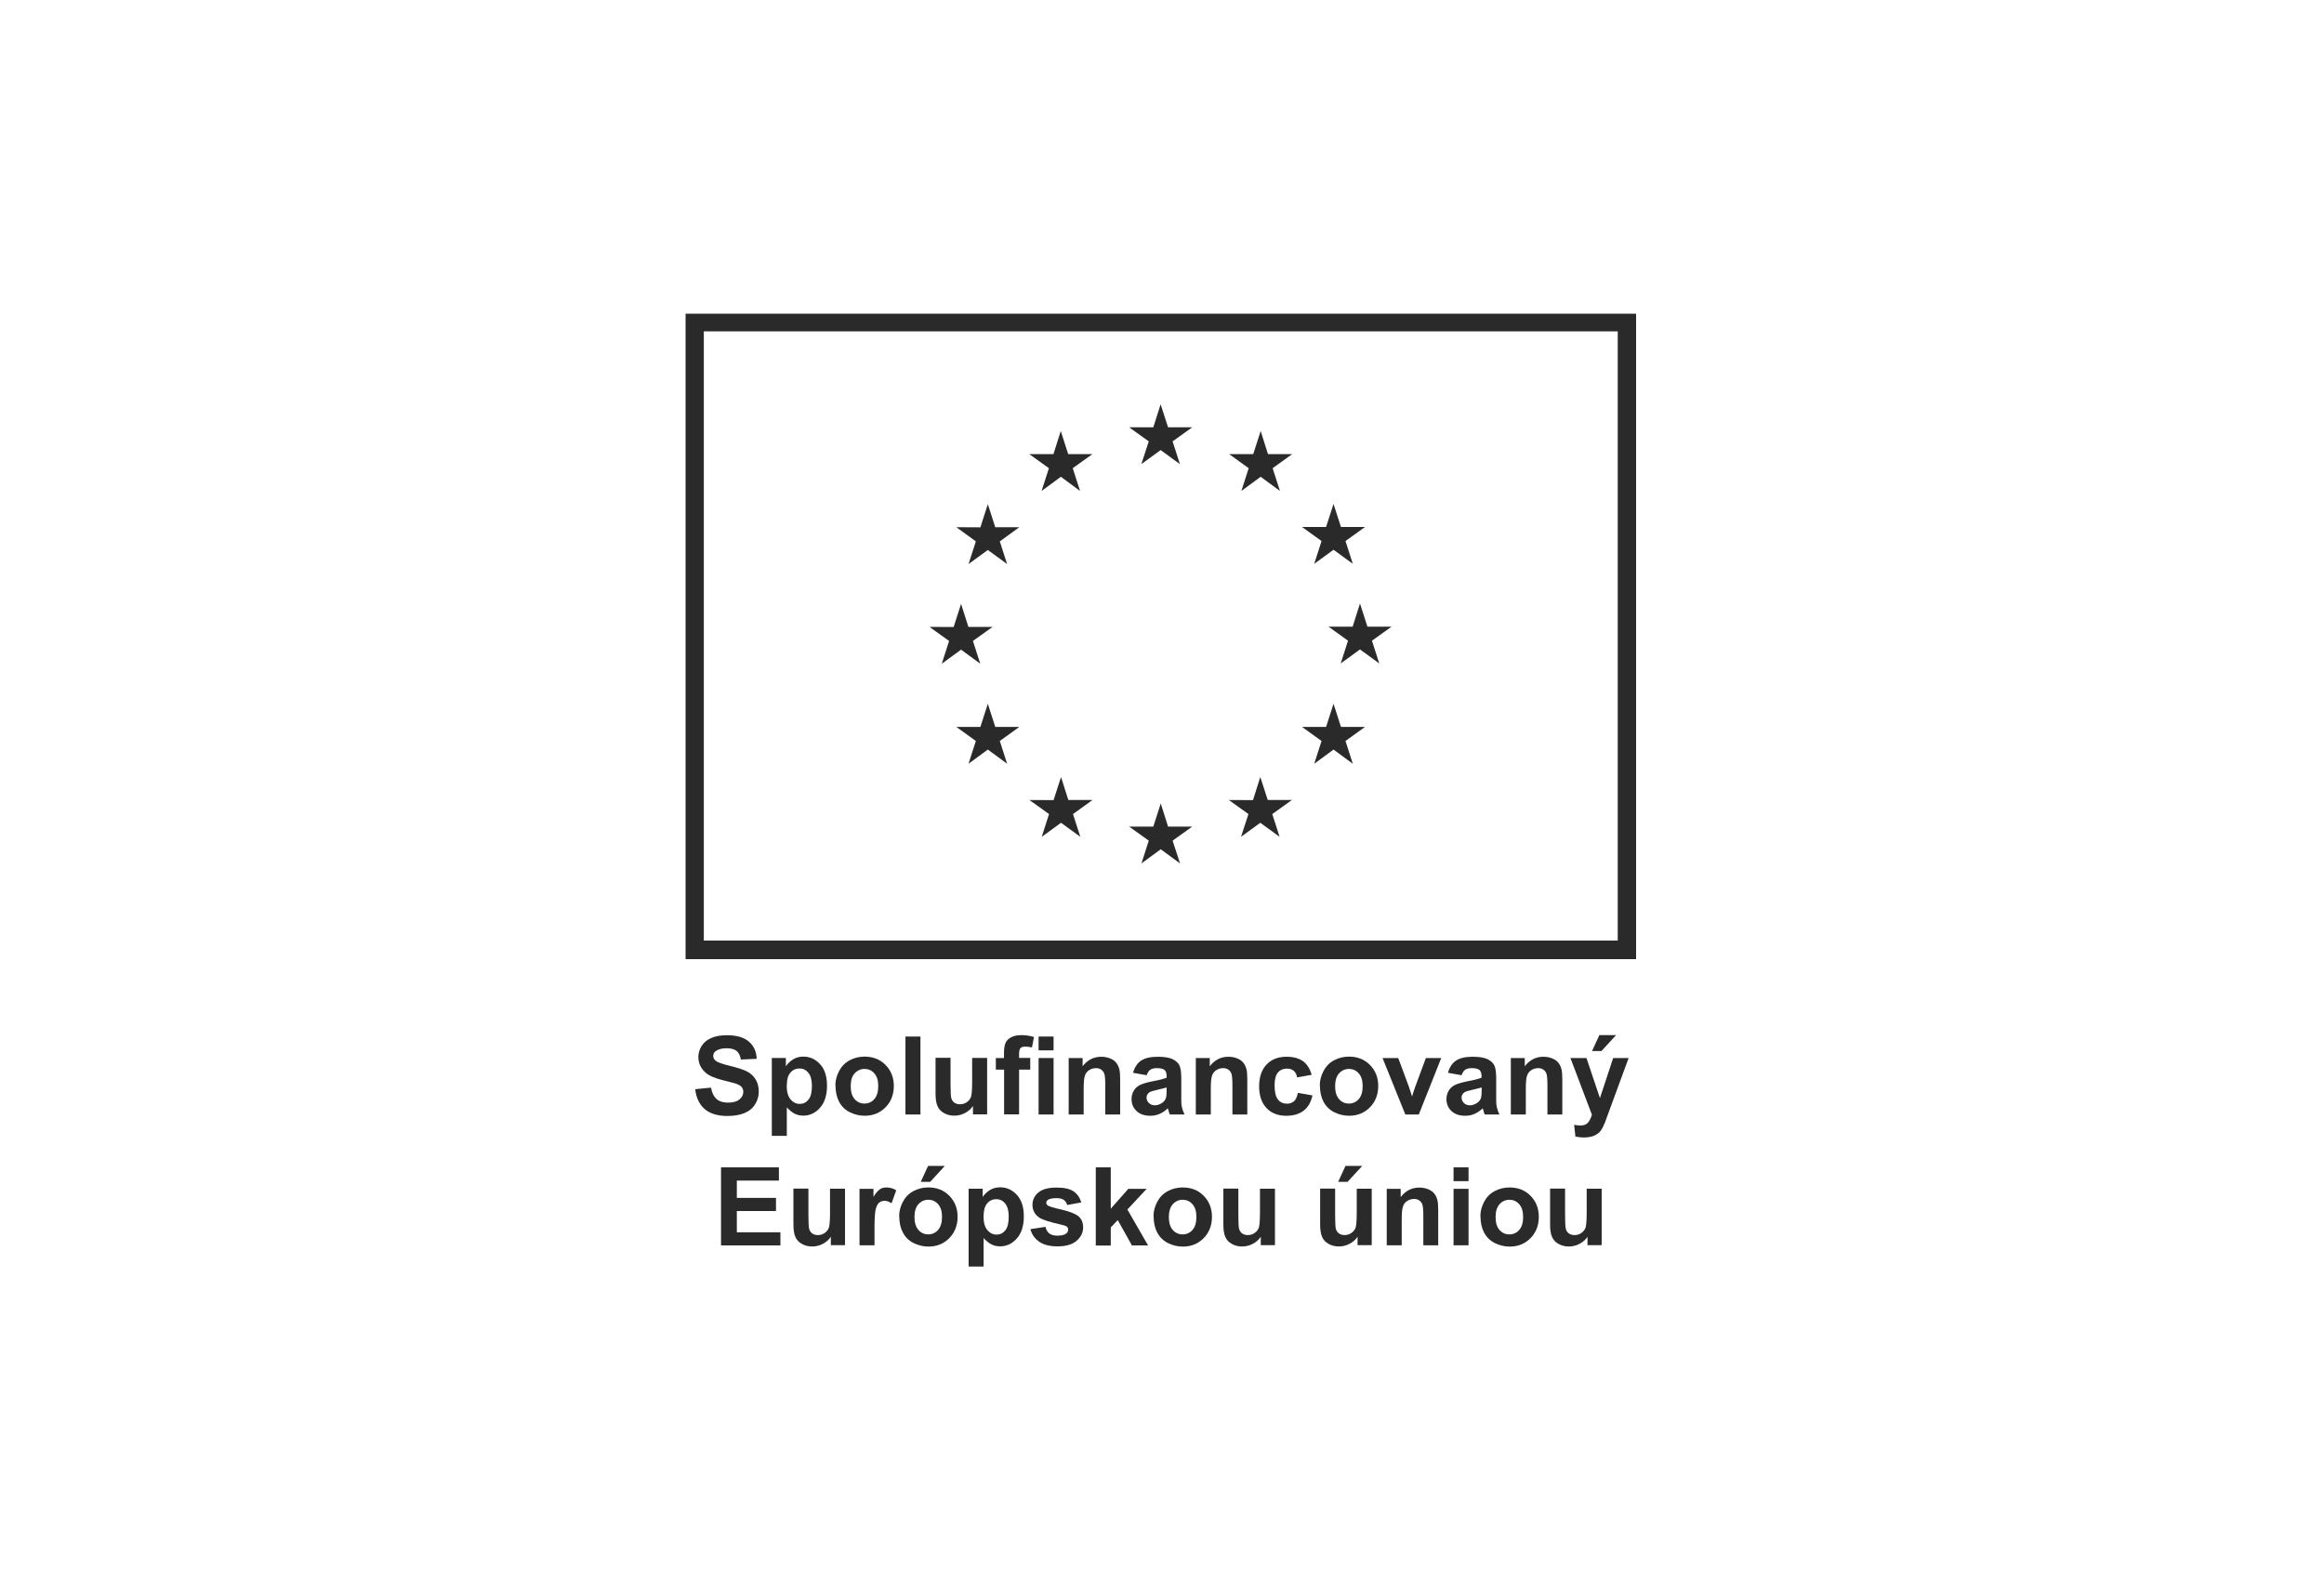 <svg width="200" height="136" viewBox="0 0 200 136" fill="none" xmlns="http://www.w3.org/2000/svg">
<g clip-path="url(#clip0_3102_4167)">
<path d="M59 27V82.56H140.8V27H59ZM139.23 80.96H60.57V28.52H139.22V80.96H139.23Z" fill="#2A2A2A"/>
<path d="M98.222 39.951L99.882 38.741L101.542 39.951L100.912 37.991L102.602 36.781H100.522L99.882 34.801L99.252 36.781H97.172L98.862 37.991L98.222 39.951Z" fill="#2A2A2A"/>
<path d="M89.638 42.26L91.298 41.04L92.948 42.26L92.318 40.3L94.008 39.09H91.928L91.288 37.1L90.658 39.09H88.578L90.268 40.3L89.638 42.26Z" fill="#2A2A2A"/>
<path d="M85.011 43.4L84.371 45.39L82.301 45.38L83.981 46.6L83.351 48.55L85.011 47.34L86.671 48.55L86.041 46.6L87.721 45.38H85.651L85.011 43.4Z" fill="#2A2A2A"/>
<path d="M82.708 55.92L84.358 57.13L83.728 55.17L85.418 53.961H83.338L82.708 51.98L82.068 53.971L79.988 53.961L81.678 55.17L81.048 57.13L82.708 55.92Z" fill="#2A2A2A"/>
<path d="M85.651 62.57L85.011 60.58L84.371 62.57H82.301L83.981 63.78L83.351 65.74L85.011 64.52L86.671 65.74L86.041 63.78L87.721 62.57H85.651Z" fill="#2A2A2A"/>
<path d="M91.94 68.861L91.31 66.881L90.67 68.871L88.59 68.861L90.28 70.071L89.65 72.031L91.31 70.821L92.97 72.031L92.34 70.071L94.02 68.861H91.94Z" fill="#2A2A2A"/>
<path d="M100.522 71.15L99.892 69.16L99.252 71.15H97.172L98.862 72.36L98.232 74.32L99.892 73.1L101.552 74.32L100.912 72.36L102.602 71.15H100.522Z" fill="#2A2A2A"/>
<path d="M109.1 68.861L108.46 66.881L107.83 68.871L105.75 68.861L107.44 70.071L106.8 72.031L108.46 70.821L110.12 72.031L109.49 70.071L111.18 68.861H109.1Z" fill="#2A2A2A"/>
<path d="M115.401 62.57L114.761 60.58L114.121 62.57H112.051L113.731 63.78L113.101 65.74L114.761 64.52L116.421 65.74L115.791 63.78L117.471 62.57H115.401Z" fill="#2A2A2A"/>
<path d="M119.758 53.939H117.678L117.038 51.949L116.408 53.939H114.328L116.008 55.149L115.378 57.109L117.038 55.899L118.698 57.109L118.068 55.149L119.758 53.939Z" fill="#2A2A2A"/>
<path d="M113.101 48.531L114.761 47.321L116.421 48.531L115.791 46.571L117.471 45.361H115.401L114.761 43.381L114.121 45.361H112.051L113.731 46.571L113.101 48.531Z" fill="#2A2A2A"/>
<path d="M108.491 37.1L107.851 39.09H105.781L107.461 40.3L106.831 42.26L108.491 41.04L110.151 42.26L109.521 40.3L111.201 39.09H109.121L108.491 37.1Z" fill="#2A2A2A"/>
<path d="M59.868 93.749L61.188 93.619C61.268 94.059 61.428 94.389 61.668 94.599C61.908 94.809 62.238 94.909 62.648 94.909C63.088 94.909 63.418 94.819 63.638 94.629C63.858 94.449 63.968 94.229 63.968 93.979C63.968 93.819 63.918 93.689 63.828 93.569C63.738 93.459 63.568 93.359 63.338 93.279C63.178 93.229 62.818 93.129 62.248 92.989C61.518 92.809 61.008 92.589 60.718 92.329C60.308 91.959 60.098 91.509 60.098 90.979C60.098 90.639 60.198 90.319 60.388 90.019C60.578 89.719 60.858 89.499 61.228 89.339C61.588 89.179 62.038 89.109 62.548 89.109C63.388 89.109 64.028 89.289 64.448 89.659C64.878 90.029 65.098 90.519 65.118 91.139L63.758 91.199C63.698 90.849 63.578 90.609 63.388 90.459C63.198 90.309 62.908 90.229 62.528 90.229C62.148 90.229 61.828 90.309 61.598 90.469C61.458 90.569 61.378 90.709 61.378 90.889C61.378 91.049 61.448 91.179 61.578 91.299C61.748 91.439 62.168 91.589 62.828 91.749C63.488 91.909 63.978 92.069 64.288 92.229C64.608 92.399 64.848 92.619 65.028 92.909C65.208 93.199 65.298 93.559 65.298 93.979C65.298 94.359 65.188 94.729 64.978 95.059C64.768 95.399 64.458 95.649 64.068 95.809C63.678 95.969 63.188 96.059 62.608 96.059C61.758 96.059 61.108 95.859 60.648 95.469C60.198 95.079 59.918 94.509 59.828 93.759L59.868 93.749Z" fill="#2A2A2A"/>
<path d="M66.432 91.069H67.632V91.779C67.792 91.539 68.002 91.339 68.262 91.179C68.522 91.019 68.822 90.949 69.142 90.949C69.702 90.949 70.182 91.169 70.582 91.609C70.982 92.049 71.172 92.669 71.172 93.459C71.172 94.249 70.972 94.899 70.572 95.349C70.172 95.799 69.692 96.029 69.132 96.029C68.862 96.029 68.622 95.979 68.402 95.869C68.182 95.759 67.952 95.579 67.712 95.319V97.769H66.422V91.059L66.432 91.069ZM67.702 93.419C67.702 93.969 67.812 94.369 68.032 94.629C68.252 94.889 68.512 95.019 68.822 95.019C69.132 95.019 69.372 94.899 69.572 94.659C69.772 94.419 69.872 94.029 69.872 93.479C69.872 92.969 69.772 92.589 69.562 92.339C69.362 92.089 69.102 91.969 68.802 91.969C68.502 91.969 68.222 92.089 68.022 92.329C67.812 92.569 67.712 92.929 67.712 93.409L67.702 93.419Z" fill="#2A2A2A"/>
<path d="M71.891 93.429C71.891 92.999 72.001 92.589 72.211 92.189C72.421 91.789 72.721 91.479 73.111 91.269C73.501 91.059 73.931 90.949 74.401 90.949C75.141 90.949 75.741 91.189 76.211 91.669C76.681 92.149 76.921 92.749 76.921 93.479C76.921 94.209 76.681 94.829 76.211 95.309C75.741 95.789 75.141 96.039 74.421 96.039C73.971 96.039 73.551 95.939 73.141 95.739C72.731 95.539 72.431 95.239 72.221 94.849C72.011 94.459 71.901 93.989 71.901 93.429H71.891ZM73.211 93.499C73.211 93.979 73.321 94.349 73.551 94.609C73.781 94.869 74.061 94.989 74.401 94.989C74.741 94.989 75.021 94.859 75.241 94.609C75.461 94.359 75.581 93.979 75.581 93.489C75.581 92.999 75.471 92.649 75.241 92.389C75.011 92.129 74.731 92.009 74.401 92.009C74.071 92.009 73.781 92.139 73.551 92.389C73.321 92.639 73.211 93.019 73.211 93.499Z" fill="#2A2A2A"/>
<path d="M77.922 95.931V89.221H79.212V95.931H77.922Z" fill="#2A2A2A"/>
<path d="M83.732 95.931V95.201C83.552 95.461 83.322 95.661 83.032 95.811C82.742 95.961 82.442 96.031 82.122 96.031C81.802 96.031 81.502 95.961 81.242 95.811C80.982 95.671 80.792 95.471 80.682 95.211C80.562 94.951 80.512 94.591 80.512 94.131V91.051H81.802V93.281C81.802 93.961 81.822 94.381 81.872 94.541C81.922 94.691 82.002 94.821 82.132 94.911C82.262 95.001 82.412 95.051 82.612 95.051C82.832 95.051 83.032 94.991 83.202 94.871C83.372 94.751 83.492 94.601 83.562 94.421C83.622 94.241 83.662 93.801 83.662 93.111V91.061H84.952V95.921H83.752L83.732 95.931Z" fill="#2A2A2A"/>
<path d="M85.691 91.07H86.401V90.7C86.401 90.29 86.441 89.99 86.531 89.78C86.621 89.57 86.781 89.41 87.011 89.29C87.241 89.16 87.541 89.1 87.901 89.1C88.261 89.1 88.621 89.15 88.981 89.26L88.811 90.16C88.611 90.11 88.411 90.09 88.221 90.09C88.031 90.09 87.901 90.13 87.821 90.22C87.741 90.31 87.701 90.47 87.701 90.72V91.06H88.661V92.07H87.701V95.92H86.411V92.07H85.701V91.06L85.691 91.07Z" fill="#2A2A2A"/>
<path d="M89.379 90.411V89.221H90.669V90.411H89.379ZM89.379 95.931V91.071H90.669V95.931H89.379Z" fill="#2A2A2A"/>
<path d="M96.409 95.931H95.119V93.451C95.119 92.921 95.089 92.591 95.039 92.431C94.989 92.281 94.899 92.161 94.769 92.071C94.649 91.981 94.499 91.941 94.319 91.941C94.099 91.941 93.899 92.001 93.719 92.121C93.539 92.241 93.419 92.401 93.359 92.611C93.289 92.811 93.259 93.181 93.259 93.731V95.931H91.969V91.071H93.169V91.781C93.589 91.231 94.129 90.961 94.769 90.961C95.049 90.961 95.309 91.011 95.549 91.111C95.789 91.211 95.959 91.341 96.079 91.501C96.199 91.661 96.279 91.841 96.329 92.041C96.379 92.241 96.399 92.531 96.399 92.911V95.931H96.409Z" fill="#2A2A2A"/>
<path d="M98.679 92.551L97.509 92.341C97.639 91.871 97.869 91.521 98.189 91.301C98.509 91.081 98.989 90.961 99.619 90.961C100.189 90.961 100.619 91.031 100.899 91.161C101.179 91.301 101.379 91.471 101.489 91.681C101.599 91.891 101.659 92.271 101.659 92.831V94.331C101.649 94.761 101.659 95.071 101.709 95.281C101.749 95.481 101.829 95.701 101.939 95.931H100.669C100.639 95.841 100.589 95.721 100.549 95.551C100.529 95.471 100.509 95.421 100.499 95.401C100.279 95.611 100.039 95.771 99.789 95.881C99.539 95.991 99.269 96.041 98.989 96.041C98.489 96.041 98.089 95.901 97.809 95.631C97.519 95.361 97.379 95.011 97.379 94.601C97.379 94.331 97.449 94.081 97.579 93.871C97.709 93.651 97.899 93.491 98.129 93.381C98.369 93.271 98.709 93.171 99.149 93.081C99.749 92.971 100.169 92.861 100.399 92.761V92.631C100.399 92.381 100.339 92.211 100.219 92.101C100.099 91.991 99.869 91.941 99.529 91.941C99.299 91.941 99.119 91.991 98.989 92.081C98.859 92.171 98.759 92.331 98.679 92.551ZM100.399 93.601C100.239 93.651 99.969 93.721 99.619 93.801C99.259 93.881 99.029 93.951 98.919 94.021C98.749 94.141 98.669 94.291 98.669 94.471C98.669 94.651 98.739 94.811 98.869 94.941C98.999 95.071 99.179 95.141 99.379 95.141C99.609 95.141 99.829 95.061 100.039 94.911C100.199 94.791 100.299 94.651 100.349 94.481C100.379 94.371 100.399 94.161 100.399 93.851V93.591V93.601Z" fill="#2A2A2A"/>
<path d="M107.35 95.931H106.06V93.451C106.06 92.921 106.03 92.591 105.98 92.431C105.93 92.281 105.84 92.161 105.71 92.071C105.59 91.981 105.44 91.941 105.26 91.941C105.04 91.941 104.84 92.001 104.66 92.121C104.48 92.241 104.36 92.401 104.3 92.611C104.23 92.811 104.2 93.181 104.2 93.731V95.931H102.91V91.071H104.11V91.781C104.53 91.231 105.07 90.961 105.71 90.961C105.99 90.961 106.25 91.011 106.49 91.111C106.73 91.211 106.9 91.341 107.02 91.501C107.14 91.661 107.22 91.841 107.27 92.041C107.32 92.241 107.34 92.531 107.34 92.911V95.931H107.35Z" fill="#2A2A2A"/>
<path d="M112.899 92.511L111.629 92.741C111.589 92.491 111.489 92.301 111.339 92.171C111.189 92.041 110.989 91.981 110.749 91.981C110.429 91.981 110.169 92.091 109.979 92.311C109.789 92.531 109.689 92.901 109.689 93.421C109.689 94.001 109.789 94.401 109.979 94.641C110.169 94.881 110.429 95.001 110.759 95.001C110.999 95.001 111.199 94.931 111.359 94.791C111.519 94.651 111.629 94.411 111.689 94.071L112.949 94.291C112.819 94.871 112.569 95.311 112.189 95.601C111.809 95.891 111.319 96.041 110.689 96.041C109.979 96.041 109.409 95.821 108.989 95.371C108.569 94.921 108.359 94.301 108.359 93.511C108.359 92.721 108.569 92.081 108.999 91.631C109.419 91.181 109.999 90.961 110.719 90.961C111.309 90.961 111.779 91.091 112.129 91.341C112.479 91.591 112.729 91.981 112.879 92.511H112.899Z" fill="#2A2A2A"/>
<path d="M113.578 93.429C113.578 92.999 113.688 92.589 113.898 92.189C114.108 91.789 114.408 91.479 114.798 91.269C115.188 91.059 115.618 90.949 116.088 90.949C116.828 90.949 117.428 91.189 117.898 91.669C118.368 92.149 118.608 92.749 118.608 93.479C118.608 94.209 118.368 94.829 117.898 95.309C117.428 95.789 116.828 96.039 116.108 96.039C115.658 96.039 115.238 95.939 114.828 95.739C114.428 95.539 114.118 95.239 113.908 94.849C113.698 94.459 113.588 93.989 113.588 93.429H113.578ZM114.898 93.499C114.898 93.979 115.008 94.349 115.238 94.609C115.468 94.869 115.748 94.989 116.088 94.989C116.428 94.989 116.708 94.859 116.928 94.609C117.158 94.349 117.268 93.979 117.268 93.489C117.268 92.999 117.158 92.649 116.928 92.389C116.698 92.129 116.418 92.009 116.088 92.009C115.758 92.009 115.468 92.139 115.238 92.389C115.008 92.649 114.898 93.019 114.898 93.499Z" fill="#2A2A2A"/>
<path d="M120.94 95.93L118.98 91.07H120.33L121.25 93.55L121.52 94.38C121.59 94.17 121.63 94.03 121.65 93.96C121.69 93.82 121.74 93.69 121.79 93.55L122.71 91.07H124.03L122.1 95.93H120.94Z" fill="#2A2A2A"/>
<path d="M125.78 92.551L124.61 92.341C124.74 91.871 124.97 91.521 125.29 91.301C125.61 91.081 126.09 90.961 126.72 90.961C127.29 90.961 127.72 91.031 128 91.161C128.28 91.301 128.48 91.471 128.59 91.681C128.7 91.891 128.76 92.271 128.76 92.831V94.331C128.75 94.761 128.76 95.071 128.81 95.281C128.85 95.481 128.93 95.701 129.04 95.931H127.77C127.74 95.841 127.69 95.721 127.65 95.551C127.63 95.471 127.61 95.421 127.6 95.401C127.38 95.611 127.14 95.771 126.89 95.881C126.64 95.991 126.37 96.041 126.09 96.041C125.59 96.041 125.19 95.901 124.91 95.631C124.62 95.361 124.48 95.011 124.48 94.601C124.48 94.331 124.55 94.081 124.68 93.871C124.81 93.651 125 93.491 125.23 93.381C125.47 93.271 125.81 93.171 126.25 93.081C126.85 92.971 127.27 92.861 127.5 92.761V92.631C127.5 92.381 127.44 92.211 127.32 92.101C127.2 91.991 126.97 91.941 126.63 91.941C126.4 91.941 126.22 91.991 126.09 92.081C125.96 92.171 125.86 92.331 125.78 92.551ZM127.51 93.601C127.35 93.651 127.08 93.721 126.73 93.801C126.37 93.881 126.14 93.951 126.03 94.021C125.86 94.141 125.78 94.291 125.78 94.471C125.78 94.651 125.85 94.811 125.98 94.941C126.11 95.071 126.29 95.141 126.49 95.141C126.72 95.141 126.94 95.061 127.15 94.911C127.31 94.791 127.41 94.651 127.46 94.481C127.49 94.371 127.51 94.161 127.51 93.851V93.591V93.601Z" fill="#2A2A2A"/>
<path d="M134.46 95.931H133.17V93.451C133.17 92.921 133.14 92.591 133.09 92.431C133.04 92.281 132.95 92.161 132.82 92.071C132.7 91.981 132.55 91.941 132.37 91.941C132.15 91.941 131.95 92.001 131.77 92.121C131.59 92.241 131.47 92.401 131.41 92.611C131.34 92.811 131.31 93.181 131.31 93.731V95.931H130.02V91.071H131.22V91.781C131.64 91.231 132.18 90.961 132.82 90.961C133.1 90.961 133.36 91.011 133.6 91.111C133.84 91.211 134.01 91.341 134.13 91.501C134.25 91.661 134.33 91.841 134.38 92.041C134.43 92.241 134.45 92.531 134.45 92.911V95.931H134.46Z" fill="#2A2A2A"/>
<path d="M135.158 91.07H136.528L137.688 94.52L138.828 91.07H140.158L138.438 95.75L138.128 96.6C138.018 96.88 137.908 97.1 137.808 97.25C137.708 97.4 137.588 97.52 137.458 97.61C137.328 97.7 137.158 97.78 136.968 97.83C136.778 97.88 136.558 97.91 136.308 97.91C136.058 97.91 135.818 97.88 135.578 97.83L135.468 96.82C135.668 96.86 135.848 96.88 136.008 96.88C136.308 96.88 136.528 96.79 136.668 96.62C136.808 96.44 136.918 96.22 136.998 95.95L135.148 91.07H135.158ZM137.008 90.47L137.638 89.1H139.078L137.818 90.47H136.998H137.008Z" fill="#2A2A2A"/>
<path d="M62.051 107.19V100.48H67.031V101.62H63.411V103.11H66.781V104.24H63.411V106.07H67.161V107.2H62.051V107.19Z" fill="#2A2A2A"/>
<path d="M71.501 107.191V106.461C71.321 106.721 71.091 106.921 70.801 107.071C70.511 107.221 70.211 107.291 69.891 107.291C69.571 107.291 69.271 107.221 69.011 107.071C68.751 106.931 68.561 106.731 68.451 106.471C68.331 106.211 68.281 105.851 68.281 105.391V102.311H69.571V104.541C69.571 105.221 69.591 105.641 69.641 105.801C69.691 105.951 69.771 106.081 69.901 106.171C70.031 106.261 70.181 106.311 70.381 106.311C70.601 106.311 70.801 106.251 70.971 106.131C71.141 106.011 71.261 105.861 71.331 105.681C71.391 105.501 71.431 105.061 71.431 104.371V102.321H72.721V107.181H71.521L71.501 107.191Z" fill="#2A2A2A"/>
<path d="M75.259 107.191H73.969V102.331H75.169V103.021C75.369 102.691 75.559 102.481 75.719 102.371C75.879 102.261 76.069 102.211 76.279 102.211C76.569 102.211 76.859 102.291 77.129 102.451L76.729 103.571C76.509 103.431 76.309 103.361 76.129 103.361C75.949 103.361 75.799 103.411 75.669 103.511C75.539 103.611 75.449 103.791 75.369 104.051C75.299 104.311 75.259 104.851 75.259 105.681V107.181V107.191Z" fill="#2A2A2A"/>
<path d="M77.379 104.689C77.379 104.259 77.489 103.849 77.699 103.449C77.909 103.049 78.209 102.739 78.599 102.529C78.989 102.319 79.419 102.209 79.889 102.209C80.629 102.209 81.229 102.449 81.699 102.929C82.169 103.409 82.409 104.009 82.409 104.739C82.409 105.469 82.169 106.089 81.699 106.569C81.229 107.049 80.629 107.299 79.909 107.299C79.459 107.299 79.039 107.199 78.629 106.999C78.219 106.799 77.919 106.499 77.709 106.109C77.499 105.719 77.389 105.249 77.389 104.689H77.379ZM78.699 104.759C78.699 105.239 78.809 105.609 79.039 105.869C79.269 106.129 79.549 106.249 79.889 106.249C80.229 106.249 80.509 106.119 80.729 105.869C80.949 105.619 81.069 105.239 81.069 104.749C81.069 104.259 80.959 103.909 80.729 103.649C80.499 103.389 80.219 103.269 79.889 103.269C79.559 103.269 79.269 103.399 79.039 103.649C78.809 103.899 78.699 104.279 78.699 104.759ZM79.239 101.729L79.869 100.359H81.309L80.049 101.729H79.229H79.239Z" fill="#2A2A2A"/>
<path d="M83.369 102.319H84.569V103.029C84.729 102.789 84.939 102.589 85.199 102.429C85.459 102.269 85.759 102.199 86.079 102.199C86.639 102.199 87.119 102.419 87.519 102.859C87.919 103.299 88.109 103.919 88.109 104.709C88.109 105.499 87.909 106.149 87.509 106.599C87.109 107.049 86.629 107.279 86.069 107.279C85.799 107.279 85.559 107.229 85.339 107.119C85.119 107.009 84.889 106.829 84.649 106.569V109.019H83.359V102.309L83.369 102.319ZM84.639 104.669C84.639 105.219 84.749 105.619 84.969 105.879C85.189 106.139 85.449 106.269 85.759 106.269C86.069 106.269 86.309 106.149 86.509 105.909C86.709 105.669 86.809 105.279 86.809 104.729C86.809 104.219 86.709 103.839 86.499 103.589C86.299 103.339 86.039 103.219 85.739 103.219C85.439 103.219 85.159 103.339 84.959 103.579C84.749 103.819 84.649 104.179 84.649 104.659L84.639 104.669Z" fill="#2A2A2A"/>
<path d="M88.682 105.801L89.972 105.601C90.022 105.851 90.142 106.041 90.302 106.171C90.472 106.301 90.702 106.361 91.002 106.361C91.332 106.361 91.582 106.301 91.752 106.181C91.862 106.091 91.922 105.981 91.922 105.841C91.922 105.741 91.892 105.661 91.832 105.601C91.772 105.541 91.622 105.481 91.402 105.431C90.362 105.201 89.702 104.991 89.432 104.801C89.052 104.541 88.852 104.171 88.852 103.711C88.852 103.291 89.022 102.931 89.352 102.651C89.682 102.371 90.202 102.221 90.902 102.221C91.602 102.221 92.062 102.331 92.382 102.541C92.702 102.761 92.932 103.081 93.052 103.501L91.842 103.721C91.792 103.531 91.692 103.391 91.542 103.281C91.402 103.181 91.192 103.131 90.922 103.131C90.582 103.131 90.342 103.181 90.192 103.271C90.092 103.341 90.042 103.421 90.042 103.531C90.042 103.621 90.082 103.701 90.172 103.761C90.292 103.851 90.692 103.971 91.372 104.121C92.062 104.281 92.532 104.471 92.812 104.691C93.082 104.921 93.212 105.241 93.212 105.651C93.212 106.101 93.022 106.481 92.652 106.801C92.282 107.121 91.732 107.281 91.002 107.281C90.342 107.281 89.812 107.151 89.432 106.881C89.042 106.611 88.792 106.251 88.672 105.791L88.682 105.801Z" fill="#2A2A2A"/>
<path d="M94.301 107.19V100.48H95.591V104.04L97.101 102.33H98.681L97.021 104.11L98.801 107.2H97.411L96.191 105.02L95.591 105.65V107.21H94.301V107.19Z" fill="#2A2A2A"/>
<path d="M99.269 104.691C99.269 104.261 99.379 103.851 99.59 103.451C99.799 103.051 100.1 102.741 100.49 102.531C100.88 102.321 101.31 102.211 101.78 102.211C102.52 102.211 103.12 102.451 103.59 102.931C104.06 103.411 104.3 104.011 104.3 104.741C104.3 105.471 104.06 106.091 103.59 106.571C103.12 107.051 102.52 107.301 101.8 107.301C101.35 107.301 100.93 107.201 100.52 107.001C100.12 106.801 99.809 106.501 99.6 106.111C99.389 105.721 99.279 105.251 99.279 104.691H99.269ZM100.59 104.761C100.59 105.241 100.7 105.611 100.93 105.871C101.16 106.131 101.44 106.251 101.78 106.251C102.12 106.251 102.4 106.121 102.62 105.871C102.85 105.611 102.96 105.241 102.96 104.751C102.96 104.261 102.85 103.911 102.62 103.651C102.39 103.391 102.11 103.271 101.78 103.271C101.45 103.271 101.16 103.401 100.93 103.651C100.7 103.911 100.59 104.281 100.59 104.761Z" fill="#2A2A2A"/>
<path d="M108.501 107.191V106.461C108.321 106.721 108.091 106.921 107.801 107.071C107.511 107.221 107.211 107.291 106.891 107.291C106.571 107.291 106.271 107.221 106.011 107.071C105.751 106.931 105.561 106.731 105.451 106.471C105.331 106.211 105.281 105.851 105.281 105.391V102.311H106.571V104.541C106.571 105.221 106.591 105.641 106.641 105.801C106.691 105.951 106.771 106.081 106.901 106.171C107.031 106.261 107.181 106.311 107.381 106.311C107.601 106.311 107.801 106.251 107.971 106.131C108.141 106.011 108.261 105.861 108.331 105.681C108.391 105.501 108.431 105.061 108.431 104.371V102.321H109.721V107.181H108.521L108.501 107.191Z" fill="#2A2A2A"/>
<path d="M116.829 107.189V106.459C116.649 106.719 116.419 106.919 116.129 107.069C115.839 107.219 115.539 107.289 115.219 107.289C114.899 107.289 114.599 107.219 114.339 107.069C114.079 106.929 113.889 106.729 113.779 106.469C113.659 106.209 113.609 105.849 113.609 105.389V102.309H114.899V104.539C114.899 105.219 114.919 105.639 114.969 105.799C115.019 105.949 115.099 106.079 115.229 106.169C115.359 106.259 115.509 106.309 115.709 106.309C115.929 106.309 116.129 106.249 116.299 106.129C116.469 106.009 116.589 105.859 116.659 105.679C116.719 105.499 116.759 105.059 116.759 104.369V102.319H118.049V107.179H116.849L116.829 107.189ZM115.159 101.729L115.789 100.359H117.229L115.969 101.729H115.149H115.159Z" fill="#2A2A2A"/>
<path d="M123.78 107.191H122.49V104.711C122.49 104.181 122.46 103.851 122.41 103.691C122.36 103.541 122.27 103.421 122.14 103.331C122.02 103.241 121.87 103.201 121.69 103.201C121.47 103.201 121.27 103.261 121.09 103.381C120.91 103.501 120.79 103.661 120.73 103.871C120.66 104.071 120.63 104.441 120.63 104.991V107.191H119.34V102.331H120.54V103.041C120.96 102.491 121.5 102.221 122.14 102.221C122.42 102.221 122.68 102.271 122.92 102.371C123.16 102.471 123.33 102.601 123.45 102.761C123.57 102.921 123.65 103.101 123.7 103.301C123.75 103.501 123.77 103.791 123.77 104.171V107.191H123.78Z" fill="#2A2A2A"/>
<path d="M125.09 101.67V100.48H126.38V101.67H125.09ZM125.09 107.19V102.33H126.38V107.19H125.09Z" fill="#2A2A2A"/>
<path d="M127.398 104.691C127.398 104.261 127.508 103.851 127.718 103.451C127.928 103.051 128.228 102.741 128.618 102.531C129.008 102.321 129.438 102.211 129.908 102.211C130.648 102.211 131.248 102.451 131.718 102.931C132.188 103.411 132.428 104.011 132.428 104.741C132.428 105.471 132.188 106.091 131.718 106.571C131.248 107.051 130.648 107.301 129.928 107.301C129.478 107.301 129.058 107.201 128.648 107.001C128.248 106.801 127.938 106.501 127.728 106.111C127.518 105.721 127.408 105.251 127.408 104.691H127.398ZM128.708 104.761C128.708 105.241 128.818 105.611 129.048 105.871C129.278 106.131 129.558 106.251 129.898 106.251C130.238 106.251 130.518 106.121 130.738 105.871C130.968 105.611 131.078 105.241 131.078 104.751C131.078 104.261 130.968 103.911 130.738 103.651C130.508 103.391 130.228 103.271 129.898 103.271C129.568 103.271 129.278 103.401 129.048 103.651C128.818 103.911 128.708 104.281 128.708 104.761Z" fill="#2A2A2A"/>
<path d="M136.618 107.191V106.461C136.438 106.721 136.208 106.921 135.918 107.071C135.628 107.221 135.328 107.291 135.008 107.291C134.688 107.291 134.388 107.221 134.128 107.071C133.868 106.931 133.678 106.731 133.568 106.471C133.448 106.211 133.398 105.851 133.398 105.391V102.311H134.688V104.541C134.688 105.221 134.708 105.641 134.758 105.801C134.808 105.951 134.888 106.081 135.018 106.171C135.148 106.261 135.298 106.311 135.498 106.311C135.718 106.311 135.918 106.251 136.088 106.131C136.258 106.011 136.378 105.861 136.448 105.681C136.508 105.501 136.548 105.061 136.548 104.371V102.321H137.838V107.181H136.638L136.618 107.191Z" fill="#2A2A2A"/>
</g>
<defs>
<clipPath id="clip0_3102_4167">
<rect width="81.8" height="82.04" fill="white" transform="translate(59 27)"/>
</clipPath>
</defs>
</svg>

